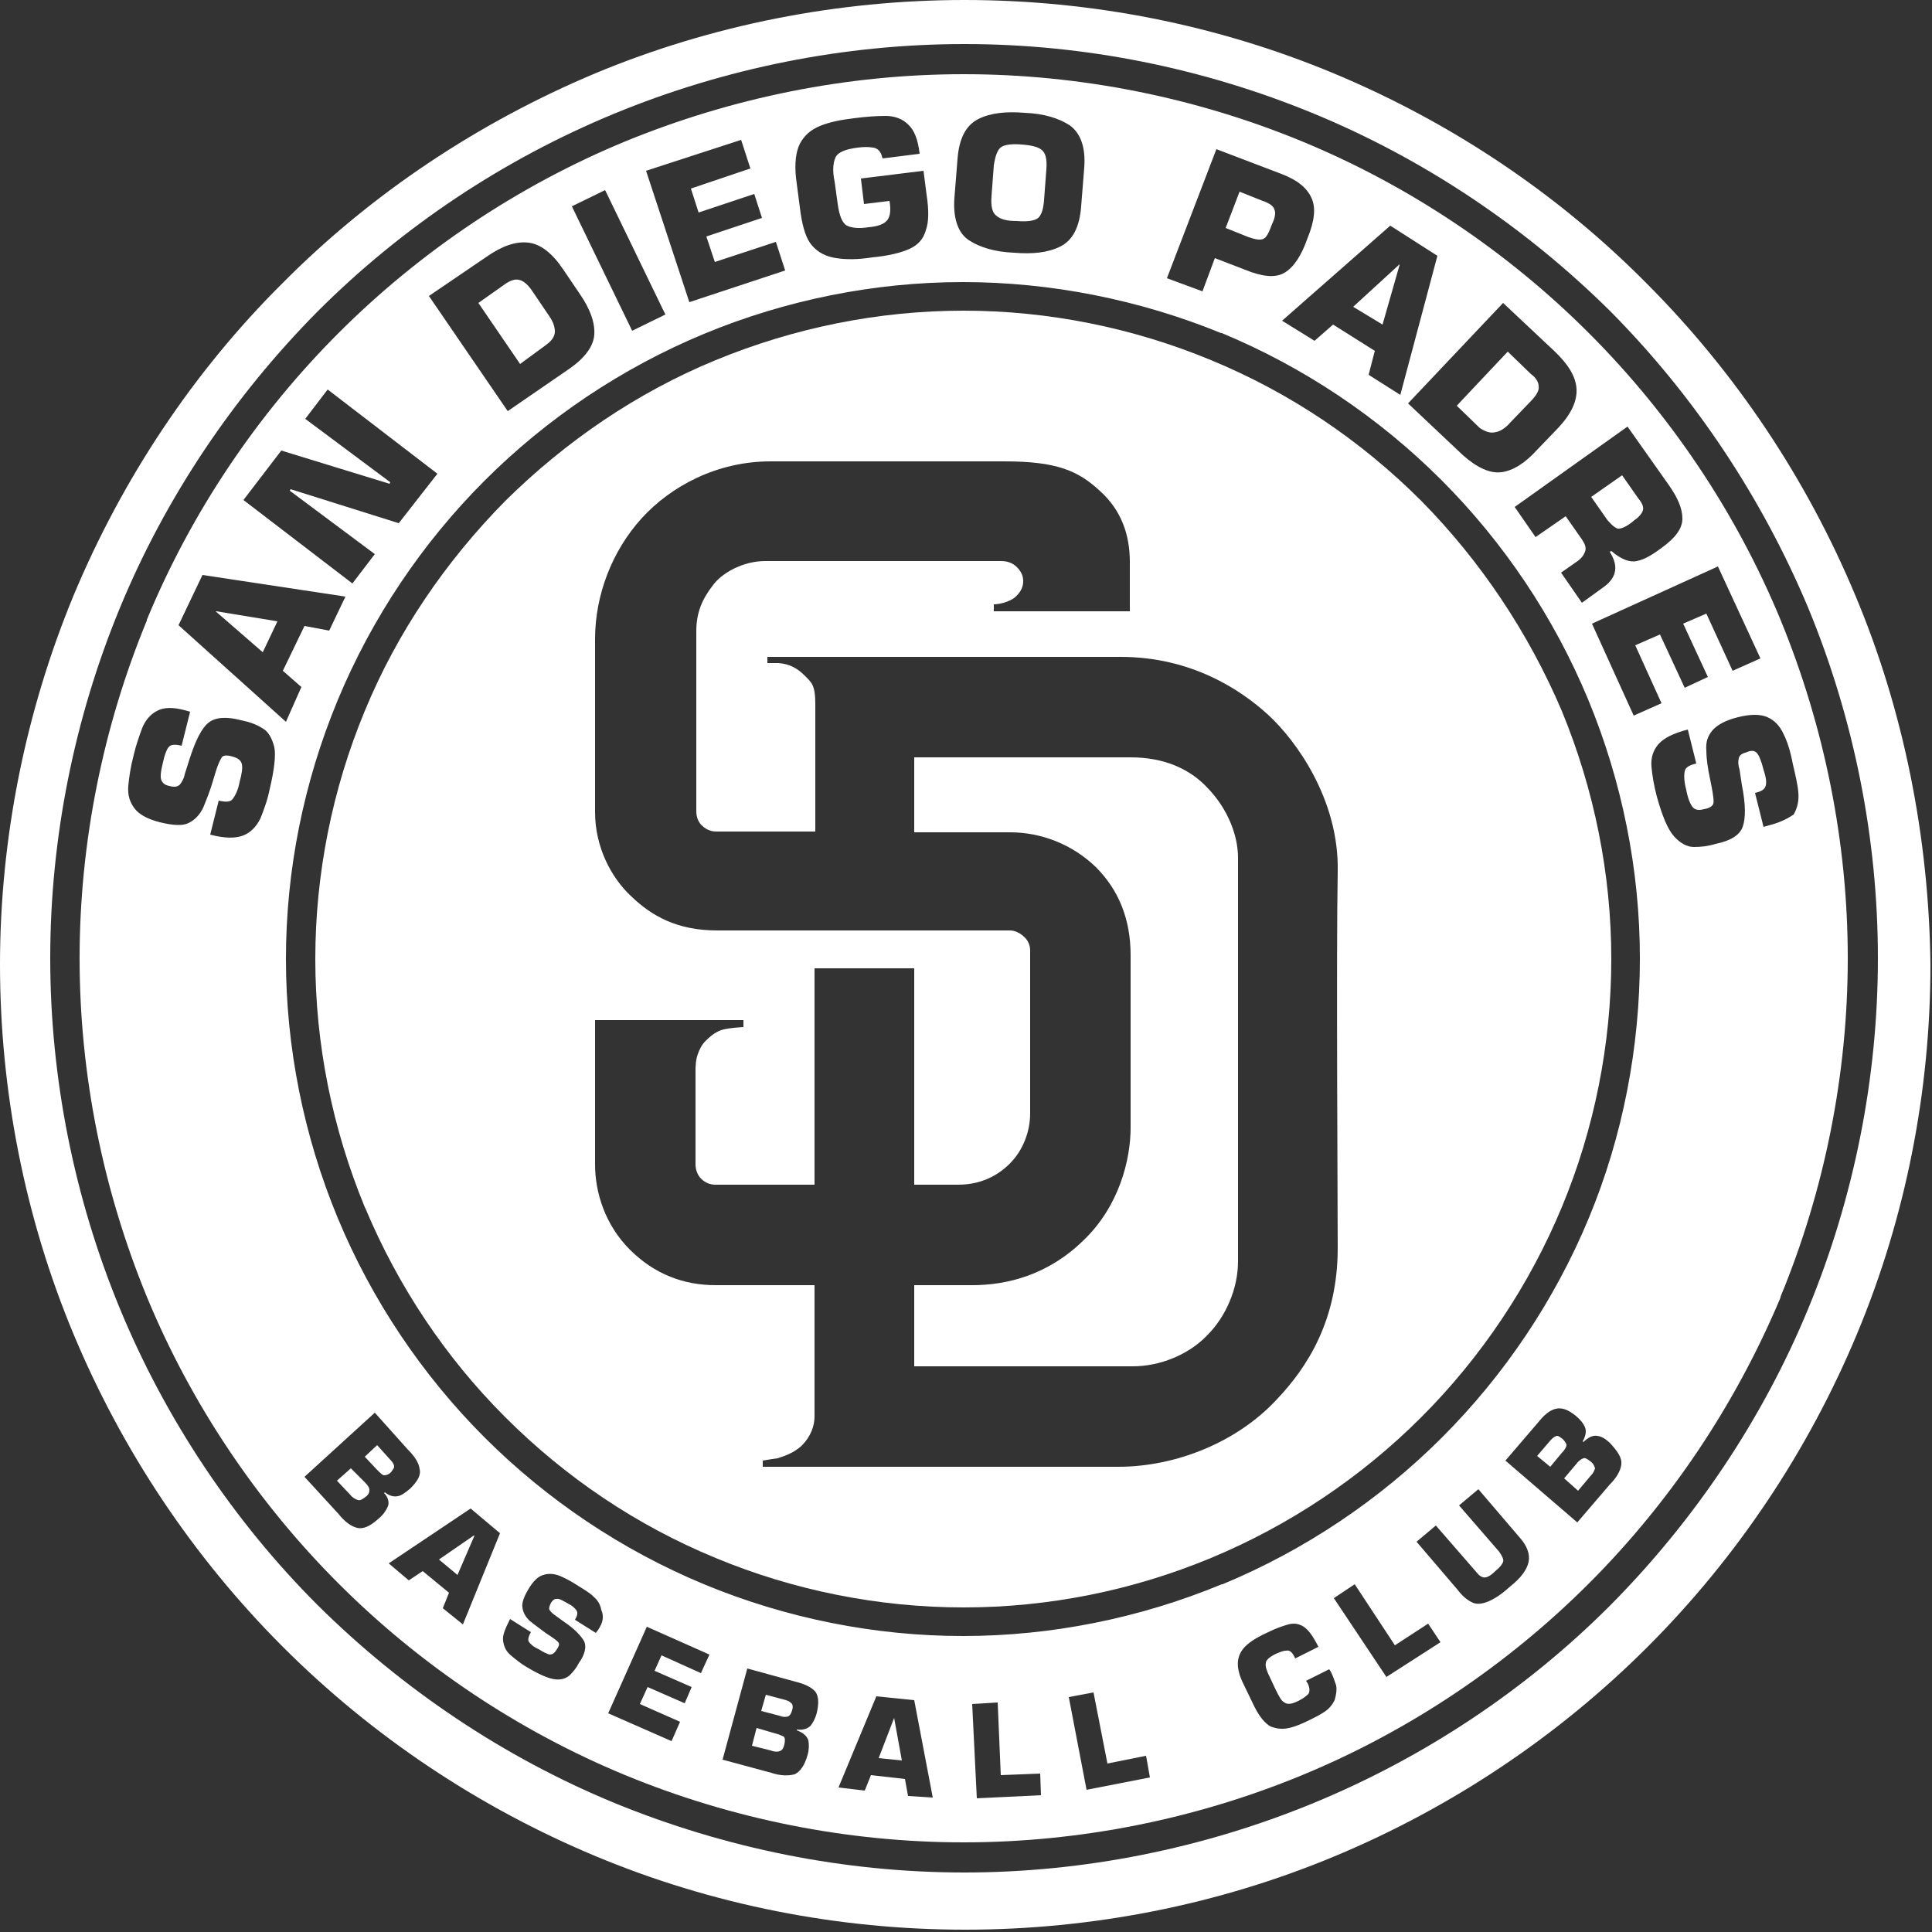 <?xml version="1.0" encoding="utf-8"?>
<!-- Generator: Adobe Illustrator 26.4.1, SVG Export Plug-In . SVG Version: 6.00 Build 0)  -->
<svg version="1.1"
	 id="svg5053" xmlns:dc="http://purl.org/dc/elements/1.1/" xmlns:sodipodi="http://sodipodi.sourceforge.net/DTD/sodipodi-0.dtd" xmlns:cc="http://creativecommons.org/ns#" xmlns:inkscape="http://www.inkscape.org/namespaces/inkscape" xmlns:rdf="http://www.w3.org/1999/02/22-rdf-syntax-ns#" xmlns:svg="http://www.w3.org/2000/svg" inkscape:version="0.48.2 r9819" sodipodi:docname="San-Diego-Padres.svg"
	 xmlns="http://www.w3.org/2000/svg" xmlns:xlink="http://www.w3.org/1999/xlink" x="0px" y="0px" viewBox="0 0 250 250"
	 style="enable-background:new 0 0 250 250;" xml:space="preserve">
<rect x="0" y="0" width="250" height="250" fill="#333333" stroke="none"/>
<style type="text/css">
	.st0{fill:#FFFFFF;}
</style>
<sodipodi:namedview  bordercolor="#666666" borderopacity="1" fit-margin-bottom="10" fit-margin-left="10" fit-margin-right="10" fit-margin-top="10" gridtolerance="10" guidetolerance="10" id="namedview5055" inkscape:current-layer="g5061" inkscape:cx="250" inkscape:cy="250" inkscape:pageopacity="0" inkscape:pageshadow="2" inkscape:window-height="1152" inkscape:window-maximized="1" inkscape:window-width="1600" inkscape:window-x="-4" inkscape:window-y="-4" inkscape:zoom="1.924" objecttolerance="10" pagecolor="#ffffff" showgrid="false">
	</sodipodi:namedview>
<g>
	<polygon class="st0" points="27.9,79.1 34,84.4 35.9,80.4 35.9,80.4 28,79.1 	"/>
	<path class="st0" d="M45.4,190c0,0-1.8,1.6-1.8,1.6l1.7,1.8c0.3,0.4,0.7,0.6,1,0.7c0.3,0.1,0.6-0.1,1-0.4c0.4-0.3,0.5-0.6,0.5-0.9
		c0-0.3-0.2-0.6-0.6-1L45.4,190z"/>
	<path class="st0" d="M51,189.8c0-0.2-0.1-0.5-0.4-0.8l-1.8-2l-1.6,1.5l1.6,1.7c0.4,0.4,0.7,0.7,0.9,0.7c0.3,0,0.6-0.1,0.9-0.4
		C50.8,190.2,51,190,51,189.8z"/>
	<path class="st0" d="M100.3,224.3l-2.4-0.7l-0.6,2.3l2.4,0.6c0.5,0.2,0.9,0.2,1.2,0.1c0.3-0.1,0.5-0.4,0.6-0.9
		c0.1-0.5,0.1-0.8-0.1-1C101.1,224.6,100.8,224.4,100.3,224.3z"/>
	<path class="st0" d="M101.7,220l-2.6-0.7l-0.6,2.1l2.3,0.6c0.5,0.2,0.9,0.2,1.2,0.1c0.2-0.1,0.4-0.4,0.5-0.8c0.1-0.3,0.1-0.6,0-0.8
		C102.3,220.3,102.1,220.1,101.7,220z"/>
	<polygon class="st0" points="59.2,203.8 59.2,203.8 61.4,198.7 61.3,198.7 56.8,201.8 	"/>
	<polygon class="st0" points="178.9,42 181.1,34.3 181.1,34.2 175.1,39.7 178.9,42 	"/>
	<path class="st0" d="M70.7,44.6c0.7-0.5,1.1-1.1,1.1-1.7c0-0.7-0.3-1.4-0.8-2.1l-2.1-3.1c-0.6-0.9-1.2-1.4-1.8-1.5
		c-0.5-0.1-1.1,0.1-1.8,0.6l-3.4,2.4v0l5.4,7.9L70.7,44.6z"/>
	<path class="st0" d="M209.6,68.4c0.5-0.1,1.1-0.4,1.9-1.1c0.6-0.4,1-0.9,1.1-1.3c0.1-0.4-0.1-0.9-0.6-1.5l-2.1-3l-4,2.8l0,0l2.1,3
		C208.7,68.1,209.2,68.5,209.6,68.4z"/>
	<path class="st0" d="M193.6,55.9c0.6-0.1,1.3-0.6,1.9-1.3L198,52c0.8-0.8,1.2-1.5,1.1-2c0-0.5-0.3-1.1-1-1.6l-3-2.9l-6.6,7l3,2.9
		C192.3,55.9,192.9,56.1,193.6,55.9z"/>
	<path class="st0" d="M163.5,30.9c0.4-0.2,0.7-0.8,1.1-1.9c0.4-0.8,0.5-1.5,0.3-1.9c-0.1-0.4-0.6-0.8-1.5-1.1l-3-1.2l-1.8,4.7v0
		l3,1.2C162.5,31,163.1,31.1,163.5,30.9z"/>
	<path class="st0" d="M131.6,28.6c1.2,0.1,2.1,0,2.6-0.3c0.5-0.3,0.8-1.1,0.9-2.4l0.3-4c0.1-1.3-0.1-2.1-0.6-2.5
		c-0.5-0.4-1.3-0.6-2.6-0.7c-1.2-0.1-2.1,0-2.6,0.3c-0.5,0.3-0.8,1.1-1,2.4l-0.3,4c-0.1,1.3,0.1,2.1,0.6,2.5
		C129.5,28.4,130.3,28.6,131.6,28.6z"/>
	<polygon class="st0" points="115.7,222.3 113.7,227.5 116.7,227.8 116.7,227.8 115.7,222.3 	"/>
	<path class="st0" d="M230.4,80.2c-5.7-13.8-14.2-26.5-24.8-37.1c-10.6-10.6-23.3-19.1-37.1-24.8c-13.8-5.7-28.8-8.7-43.8-8.7
		c-15,0-29.9,3-43.8,8.7c-13.8,5.7-26.5,14.2-37.1,24.8C33.2,53.7,24.7,66.4,19,80.2l0,0.1c-5.7,13.8-8.7,28.8-8.7,43.7
		c0,15,3,29.9,8.7,43.8c5.7,13.8,14.2,26.5,24.8,37.1c10.6,10.6,23.3,19.1,37.1,24.8c13.8,5.7,28.8,8.7,43.8,8.7c15,0,30-3,43.8-8.7
		c13.8-5.7,26.5-14.2,37.1-24.8c10.6-10.6,19-23.2,24.8-37l0-0.1c5.7-13.8,8.7-28.8,8.7-43.8C239.1,109,236.1,94.1,230.4,80.2z
		 M227.8,85.2l-3.6,1.6l-3.4-7.4l-3,1.3l3.2,6.9l-3,1.4l-3.2-6.9l-3.2,1.4l3.4,7.5l-3.6,1.6l-5.4-11.9l16.3-7.4L227.8,85.2z
		 M210.6,55.2l5.3,7.5c1.2,1.7,1.8,3.1,1.8,4.4c0,1.3-0.9,2.5-2.7,3.8c-1.2,0.9-2.2,1.5-3.2,1.7c-0.9,0.2-2-0.2-3.3-1.3l-0.2,0.1
		c0.5,0.8,0.8,1.6,0.7,2.4c-0.1,0.8-0.6,1.5-1.4,2.1l-2.9,2.1l-2.7-3.9l2-1.4c0.6-0.4,0.9-0.8,1.1-1.3c0.2-0.5,0-1-0.4-1.6l-2.1-3
		l-3.9,2.7l-2.7-3.9L210.6,55.2z M201.1,45.4c1.8,1.7,2.8,3.3,2.9,4.9c0.1,1.6-0.7,3.3-2.4,5.1l-2.6,2.7c-1.6,1.8-3.2,2.8-4.7,3
		c-1.5,0.2-3.2-0.6-5-2.2l-7.1-6.7h0l12.3-13L201.1,45.4z M186,33.1l-4.8,18l-4.1-2.6l0.8-3.1l-5.4-3.4l-2.4,2.1l-4.2-2.6l14-12.3
		L186,33.1z M157.4,19.3l8.4,3.2c2.1,0.8,3.3,1.8,3.9,3.1s0.4,3-0.5,5.2c-0.8,2.3-1.8,3.8-3,4.5c-1.2,0.7-2.9,0.5-5.1-0.4l-3.9-1.5
		l-1.6,4.3h0h0l0,0L151,36L157.4,19.3z M123.5,25.6l0.4-5c0.2-2.7,1.1-4.4,2.7-5.2c1.6-0.8,3.6-1,6-0.8c2.5,0.1,4.4,0.7,5.8,1.6
		c1.4,1,2.1,2.8,1.9,5.5l-0.4,5c-0.2,2.7-1.1,4.4-2.7,5.2c-1.6,0.8-3.6,1-6,0.8c-2.5-0.1-4.4-0.7-5.8-1.6
		C124,30.2,123.3,28.3,123.5,25.6z M103.5,18.6c0.6-1.1,1.4-1.8,2.6-2.3c1.2-0.5,2.7-0.8,4.4-1c1.5-0.2,2.9-0.3,4.1-0.3
		c1.2,0,2.2,0.4,2.9,1.1c0.8,0.7,1.3,2,1.5,3.8l0,0l-4.8,0.6c-0.2-0.9-0.6-1.3-1.2-1.4c-0.6-0.1-1.3-0.1-2,0
		c-1.6,0.2-2.6,0.6-2.9,1.3c-0.3,0.7-0.4,1.7-0.1,3.1l0.4,2.9c0.2,1.5,0.6,2.5,1.2,2.8c0.6,0.3,1.6,0.4,2.8,0.2
		c1.2-0.1,2-0.4,2.4-0.9c0.4-0.5,0.5-1.3,0.3-2.5l-3.3,0.4l-0.4-3.3l8.1-1l0.4,3.1c0.3,2,0.3,3.5-0.1,4.6c-0.3,1.1-1,1.9-2.1,2.4
		c-1.1,0.5-2.7,0.9-4.8,1.1c-1.9,0.3-3.4,0.3-4.7,0.1c-1.3-0.2-2.3-0.7-3.1-1.6c-0.8-0.9-1.2-2.3-1.5-4.2l-0.6-4.6
		C102.8,21.1,103,19.6,103.5,18.6z M95.9,18.1l1.2,3.7l-7.7,2.6h0l1,3.1l7.2-2.4l1,3.1l-7.2,2.4l1.1,3.3l7.9-2.6l1.2,3.7l-12.4,4.1
		l-5.6-17L95.9,18.1z M78.3,24.6l7.8,16.1l-4.3,2.1L74,26.7L78.3,24.6z M63,33.2c2-1.4,3.8-2,5.4-1.8c1.6,0.2,3.1,1.4,4.5,3.5L75,38
		c1.4,2,2,3.8,1.9,5.3c-0.1,1.5-1.2,3-3.2,4.4l-8,5.5v0L55.5,38.3L63,33.2z M36.4,58.3l14,4.3l0.1-0.2l-11-8.2l2.9-3.8l14.2,10.9
		l-5,6.4l-14-4.4l-0.1,0.2l11,8.2l-2.9,3.8L31.5,64.7L36.4,58.3z M34.9,102.1c-0.3,1.5-0.8,2.8-1.2,3.8c-0.5,1-1.2,1.8-2.2,2.2
		c-1,0.4-2.4,0.4-4.3-0.1l1.1-4.4c0.9,0.2,1.5,0.2,1.8-0.2c0.3-0.4,0.7-1.1,0.9-2.2c0.3-1.1,0.4-1.8,0.3-2.3c-0.1-0.5-0.5-0.8-1.2-1
		c-0.7-0.2-1.2-0.2-1.4,0.1c-0.2,0.3-0.5,0.9-0.8,1.9l-0.3,1c-0.4,1.4-0.9,2.6-1.3,3.6c-0.5,1-1.1,1.6-1.9,2
		c-0.8,0.4-2.1,0.3-3.7-0.1c-1.6-0.4-2.7-1-3.3-1.8c-0.6-0.8-0.9-1.7-0.8-2.9c0.1-1.1,0.3-2.5,0.7-4c0.3-1.3,0.7-2.4,1.1-3.5
		c0.4-1,1.1-1.8,1.9-2.2c0.9-0.5,2.1-0.5,3.6-0.1l0.7,0.2l-1.1,4.4c-0.8-0.2-1.4-0.2-1.7,0.2c-0.3,0.4-0.5,1-0.7,1.9
		c-0.3,1.2-0.4,2-0.2,2.4c0.2,0.4,0.5,0.6,1,0.7c0.7,0.2,1.1,0.1,1.4-0.2c0.2-0.3,0.5-0.7,0.6-1.3l0.6-1.9c0.8-2.5,1.6-4.1,2.5-4.8
		c0.9-0.7,2.3-0.8,4.2-0.3c1,0.2,1.9,0.5,2.7,1c0.8,0.4,1.3,1.3,1.6,2.5C35.7,97.7,35.5,99.6,34.9,102.1z M23.1,80.9l3.1-6.5
		l18.5,2.8l-2.1,4.4L39.4,81l-2.8,5.8l2.4,2.1L37,93.4L23.1,80.9z M50.2,194.9c-0.2,0.5-0.6,1.1-1.2,1.6c-1.1,1-2,1.4-2.8,1.2
		c-0.8-0.2-1.6-0.8-2.4-1.8l-4.4-4.8l9.1-8.3l4.3,4.8c0.9,0.9,1.4,1.7,1.5,2.5c0.2,0.8-0.3,1.6-1.2,2.5c-0.6,0.5-1.1,0.9-1.6,1
		c-0.5,0.1-1.1,0-1.7-0.5l-0.1,0.1C50.2,193.7,50.4,194.4,50.2,194.9z M59.9,210.2l-2.6-2.1l0.8-2c0,0-3.4-2.8-3.4-2.8l-1.8,1.2
		l-2.6-2.2l10.6-7.1l3.8,3.2L59.9,210.2z M77.4,210.9l-0.3,0.4l-2.7-1.7c0.3-0.5,0.4-0.9,0.2-1.2c-0.2-0.3-0.5-0.6-1.1-0.9
		c-0.7-0.4-1.2-0.7-1.5-0.6c-0.3,0-0.5,0.2-0.7,0.5c-0.2,0.4-0.3,0.7-0.2,0.9c0.1,0.2,0.4,0.5,0.7,0.7h0l1.1,0.8
		c1.5,1,2.3,1.9,2.7,2.6c0.3,0.7,0.1,1.7-0.7,2.8c-0.3,0.6-0.7,1.1-1.2,1.6c-0.5,0.4-1.1,0.6-1.9,0.5c-0.8-0.1-2-0.6-3.5-1.5
		c-0.9-0.5-1.6-1.1-2.2-1.6c-0.6-0.5-0.9-1.1-1-1.9c-0.1-0.7,0.3-1.6,0.9-2.8l2.7,1.7c-0.3,0.5-0.4,0.9-0.3,1.2
		c0.2,0.3,0.6,0.7,1.3,1c0.6,0.4,1.1,0.6,1.4,0.7c0.3,0,0.6-0.1,0.9-0.6c0.3-0.4,0.4-0.7,0.3-0.9c-0.1-0.2-0.5-0.5-1.1-0.9l-0.6-0.4
		c-0.8-0.6-1.5-1.1-2.1-1.6c-0.5-0.5-0.8-1-0.9-1.7c-0.1-0.6,0.2-1.4,0.8-2.4c0.6-1,1.2-1.6,1.9-1.8c0.6-0.2,1.3-0.2,2.1,0.1
		c0.7,0.3,1.5,0.7,2.4,1.3c0.8,0.5,1.5,0.9,2,1.4c0.6,0.5,0.9,1.1,1,1.7C78.2,209.2,78,210,77.4,210.9z M90.7,216.5l-5.1-2.3l-0.9,2
		l4.8,2.1l-0.9,2.1l-4.8-2.1l-1,2.2l5.2,2.3l-1.1,2.5l-8.2-3.6l5-11.2l8.1,3.6L90.7,216.5z M105.7,221.6c-0.2,0.8-0.5,1.3-0.8,1.7
		c-0.4,0.4-1,0.6-1.8,0.5l0,0.1c0.8,0.3,1.3,0.7,1.5,1.3c0.1,0.5,0.1,1.2-0.1,1.9c-0.4,1.4-1,2.2-1.7,2.5c-0.8,0.2-1.8,0.2-3-0.2
		l-6.3-1.7h0l3.2-11.8l6.2,1.7c1.2,0.3,2.1,0.7,2.6,1.3C105.9,219.4,106,220.3,105.7,221.6z M117.5,232.4l-0.4-2.2
		c0,0-4.4-0.5-4.4-0.5l-0.8,2l-3.4-0.4l4.9-11.8l4.9,0.5l2.4,12.6L117.5,232.4z M126.4,232.7l-0.6-12.2l3.3-0.2l0.4,9.4l5.1-0.2
		l0.1,2.8L126.4,232.7z M140.6,231.6l-2.3-12l3.2-0.6h0l1.8,9.2l5-1l0.5,2.8L140.6,231.6z M172.7,220c-0.3,0.6-0.7,1.1-1.3,1.5
		c-0.6,0.4-1.2,0.7-1.8,1c-1,0.5-1.9,0.9-2.8,1.1c-0.9,0.2-1.6,0.1-2.4-0.2c-0.7-0.4-1.4-1.2-2.1-2.6l-1.4-2.9
		c-0.6-1.2-0.8-2.2-0.7-3c0.1-0.8,0.5-1.5,1.2-2.1c0.7-0.6,1.6-1.1,2.7-1.6c1-0.5,1.9-0.8,2.6-1c0.7-0.2,1.4-0.1,2,0.3
		c0.6,0.4,1.1,1.1,1.7,2.2l0.2,0.4l-3,1.5l-0.2-0.4c-0.3-0.5-0.6-0.7-1-0.6c-0.4,0-0.8,0.2-1.3,0.4c-0.8,0.4-1.3,0.8-1.3,1.2
		c-0.1,0.4,0.1,1,0.5,1.8l0.8,1.7c0.4,0.8,0.7,1.4,1.1,1.6c0.4,0.3,1,0.2,1.8-0.2c0.6-0.3,1-0.6,1.3-0.9c0.2-0.3,0.2-0.8-0.1-1.4
		l-0.2-0.3l0,0l3-1.5l0.2,0.3c0.3,0.6,0.5,1.2,0.7,1.8C173,218.7,172.9,219.3,172.7,220z M179.4,217l-6.8-10.2l2.7-1.8l5.2,7.9
		l4.3-2.8l1.6,2.4L179.4,217z M197.8,202.1c-0.2,1-1,2.1-2.4,3.2c-1.2,1.1-2.2,1.7-3,2c-0.8,0.3-1.5,0.3-2,0
		c-0.6-0.3-1.2-0.8-1.8-1.6l-5.3-6.2l2.5-2.1l5.3,6.1c0.4,0.5,0.8,0.7,1.2,0.6c0.4-0.1,0.8-0.4,1.3-0.9c0.5-0.4,0.8-0.8,0.9-1.1
		c0.1-0.3-0.1-0.7-0.5-1.3l-5.2-6h0l2.5-2.1l5.3,6.2C197.6,200,198,201.1,197.8,202.1z M209.8,189.5c-0.1,0.8-0.6,1.7-1.5,2.6
		l-4.2,4.9h0h0l0,0l-9.3-8l4.2-4.9c0.8-1,1.5-1.6,2.3-1.8c0.8-0.2,1.6,0.1,2.6,0.9c0.6,0.5,1,1,1.2,1.5c0.2,0.5,0.1,1.1-0.3,1.8
		l0.1,0.1c0.6-0.6,1.2-0.9,1.8-0.8c0.6,0.1,1.1,0.4,1.7,1C209.4,187.9,209.9,188.7,209.8,189.5z M205.6,157.6
		c-4.4,10.6-10.9,20.3-19,28.4c-8.1,8.1-17.8,14.6-28.4,19l-0.1,0c-10.6,4.4-22.1,6.7-33.5,6.7s-22.9-2.3-33.5-6.7
		c-10.6-4.4-20.3-10.9-28.4-19c-8.1-8.1-14.6-17.8-19-28.4C39.3,147,37,135.5,37,124.1c0-11.5,2.3-22.9,6.7-33.5s10.9-20.3,19-28.4
		c8.1-8.1,17.8-14.6,28.4-19c10.6-4.4,22.1-6.7,33.5-6.7v0c11.4,0,22.9,2.3,33.4,6.6l0.1,0c10.6,4.4,20.3,10.9,28.4,19
		c8.1,8.1,14.6,17.8,19,28.4c4.4,10.6,6.7,22.1,6.7,33.5C212.2,135.5,210,147,205.6,157.6z M228.9,106.8l-0.7,0.2l-1.1-4.4
		c0.9-0.2,1.3-0.5,1.4-1c0.1-0.5,0-1.1-0.3-2c-0.3-1.2-0.6-1.9-0.9-2.2c-0.3-0.3-0.7-0.3-1.2-0.1c-0.7,0.2-1,0.4-1.1,0.8
		c-0.1,0.4-0.1,0.9,0.1,1.5v0l0.3,2c0.5,2.5,0.5,4.3,0.1,5.4c-0.4,1.1-1.6,1.8-3.5,2.2c-1,0.3-1.9,0.4-2.8,0.4
		c-0.9,0-1.8-0.5-2.6-1.4c-0.8-0.9-1.5-2.6-2.2-5.1c-0.4-1.5-0.6-2.8-0.7-3.9c-0.1-1.1,0.2-2.1,0.9-2.9c0.7-0.8,1.9-1.4,3.8-1.9
		l1.1,4.4c-0.9,0.2-1.4,0.5-1.5,1c-0.1,0.5-0.1,1.3,0.2,2.4c0.2,1.1,0.5,1.8,0.8,2.2c0.3,0.4,0.8,0.5,1.5,0.3
		c0.7-0.1,1.1-0.4,1.2-0.7c0.1-0.3,0-1-0.2-2.1l-0.2-1c-0.3-1.4-0.5-2.7-0.5-3.8c-0.1-1.1,0.2-1.9,0.8-2.6c0.6-0.7,1.7-1.3,3.3-1.7
		c1.6-0.4,2.9-0.4,3.8,0c0.9,0.4,1.6,1.1,2.1,2.2c0.5,1,0.9,2.3,1.2,3.9c0.3,1.3,0.6,2.5,0.7,3.6c0.1,1.1-0.1,2-0.6,2.9
		C231.5,105.8,230.5,106.4,228.9,106.8z"/>
	<path class="st0" d="M202.2,186.2c-0.3-0.2-0.5-0.4-0.7-0.4c-0.2,0-0.5,0.2-0.8,0.5l-1.8,2.1h0l1.7,1.4l1.5-1.8
		c0.4-0.4,0.6-0.8,0.6-1C202.7,186.8,202.5,186.5,202.2,186.2z"/>
	<path class="st0" d="M146.3,98h-28v0v9.7h12.4c4.1,0,8.1,1.6,11.1,4.5c3,3,4.5,6.8,4.5,11.4v22.3c0,4.2-1.5,10.2-6.1,14.6
		c-4.6,4.5-9.9,5.8-14.4,5.8h-7.5v10.5h28.3c3.5,0,7.2-1.5,9.6-4c2.4-2.4,4-6,4-9.6v-52.2c0-3-1.4-6.4-3.9-9
		C153.9,99.4,150.5,98,146.3,98z"/>
	<path class="st0" d="M240.1,77.1c-6.3-15.1-15.5-28.9-27.1-40.5C201.5,25,187.7,15.8,172.6,9.5S141.2,0,124.8,0
		c-16.3,0-32.7,3.2-47.8,9.5C62,15.8,48.1,25,36.6,36.6C25,48.1,15.8,62,9.5,77.1C3.3,92.1,0,108.5,0,124.8
		c0,16.3,3.2,32.7,9.5,47.8c6.3,15.1,15.5,28.9,27.1,40.5c11.6,11.6,25.4,20.8,40.5,27.1c15.1,6.3,31.4,9.5,47.8,9.5
		c16.3,0,32.7-3.2,47.8-9.5c15.1-6.3,28.9-15.5,40.5-27.1c11.6-11.6,20.8-25.4,27.1-40.5c6.3-15.1,9.5-31.4,9.5-47.8
		C249.6,108.5,246.4,92.1,240.1,77.1z M234,169.3c-5.9,14.3-14.7,27.4-25.6,38.4l-0.1,0.1c-10.9,10.9-24,19.6-38.3,25.5
		c-14.3,5.9-29.8,9-45.2,9c-15.5,0-30.9-3.1-45.3-9c-14.3-5.9-27.4-14.7-38.4-25.6c-10.9-10.9-19.7-24.1-25.6-38.4
		c-5.9-14.3-9-29.8-9-45.3c0-15.5,3.1-31,9-45.3c5.9-14.3,14.7-27.4,25.6-38.4c11-11,24.1-19.7,38.4-25.6c14.3-5.9,29.8-9,45.3-9v0
		c15.5,0,30.9,3.1,45.2,9c14.3,5.9,27.4,14.7,38.4,25.6C219.3,51.3,228,64.4,234,78.7c5.9,14.3,9,29.8,9,45.3
		C243,139.5,239.9,155,234,169.3z"/>
	<path class="st0" d="M183.9,64.8c-7.8-7.8-17-14-27.2-18.2c-10.1-4.2-21.1-6.4-32-6.4l0,0c-11,0-21.9,2.2-32.1,6.4
		S73.2,57.1,65.4,64.8c-7.7,7.8-14,17-18.2,27.2c-4.2,10.1-6.4,21.1-6.4,32.1c0,11,2.2,21.9,6.4,32.1l0.1,0.2
		c4.2,10,10.3,19.2,18,26.9l0.1,0.1c7.8,7.8,17,14,27.2,18.2c10.1,4.2,21.1,6.4,32.1,6.4c11,0,21.9-2.2,32-6.4
		c10.1-4.2,19.4-10.4,27.2-18.2c7.8-7.8,14-17.1,18.2-27.2c4.2-10.1,6.4-21.1,6.4-32.1c0-11-2.2-21.9-6.4-32.1
		C197.8,81.9,191.6,72.6,183.9,64.8z M173.1,112.8c-0.2,10.3,0,43.6,0,48.7c0,9.3-3.9,15.4-7.9,19.6c-5.1,5.5-13,8.7-20.5,8.7l-46,0
		V189c1.1-0.2,1.3-0.2,1.9-0.3c0.6-0.2,2.1-0.6,3.2-1.7c1.1-1.1,1.6-2.5,1.6-3.7v-17H92.6c-4.1,0-7.9-1.4-11.1-4.6
		c-3.2-3.2-4.5-7.4-4.5-11V132h19.2v0.9c0,0-2,0.1-2.9,0.4c-0.8,0.3-1.4,0.8-2,1.4c-0.5,0.5-0.8,1.1-1,1.7c-0.3,0.7-0.3,2-0.3,2
		s0,11.4,0,12.3c0,0.7,0.3,1.4,0.7,1.8c0.5,0.5,1.1,0.8,1.9,0.8h12.8v-28h12.9v28h5.7c3.5,0,5.8-1.7,7.1-3.2c1.3-1.5,2.2-3.7,2.2-6
		v-21.1c0-0.6-0.2-1.2-0.7-1.7c-0.5-0.5-1.2-0.9-1.9-0.9c-1.2,0-25.4,0-37.9,0c-5.2,0-8.5-1.9-11.1-4.4c-2.7-2.5-4.7-6.5-4.7-10.9
		V82.7c0-5.7,2.2-11.4,6-15.6c3.8-4.2,9.8-7.4,16.7-7.4l0,0h30.3c6.7,0,9.5,1.2,12.3,3.8c2.8,2.5,3.9,5.7,3.9,9.2v6.4h-17.6v-0.9
		c0,0,1.4,0,2.6-0.8c1-0.8,1.2-1.6,1.2-2.2c0-0.6-0.2-1.2-0.8-1.8c-0.6-0.6-1.3-0.8-2.1-0.8H99c-2.8,0-5.6,1.5-6.8,3.2
		c-1.3,1.7-2.1,3.4-2.1,5.9v23.2c0,0.8,0.2,1.3,0.6,1.8c0.5,0.5,1.1,0.9,2,0.9h12.8c0,0,0-11.4,0-16.5c0-2.5-0.5-2.8-1.4-3.7
		c-0.9-0.9-1.9-1.5-3.4-1.6c-0.4,0-1.4,0-1.4,0V85c0,0,40.9,0,45.7,0c9.1,0,15.5,4.2,19.1,7.5C167.6,95.7,173.3,103.4,173.1,112.8z"
		/>
	<path class="st0" d="M205.8,189.1c-0.4-0.3-0.7-0.5-0.9-0.4c-0.3,0.1-0.6,0.3-0.9,0.7l-1.6,1.9l0,0l1.8,1.6l1.6-1.9
		c0.4-0.4,0.5-0.7,0.6-1C206.3,189.7,206.2,189.4,205.8,189.1z"/>
</g>
</svg>
